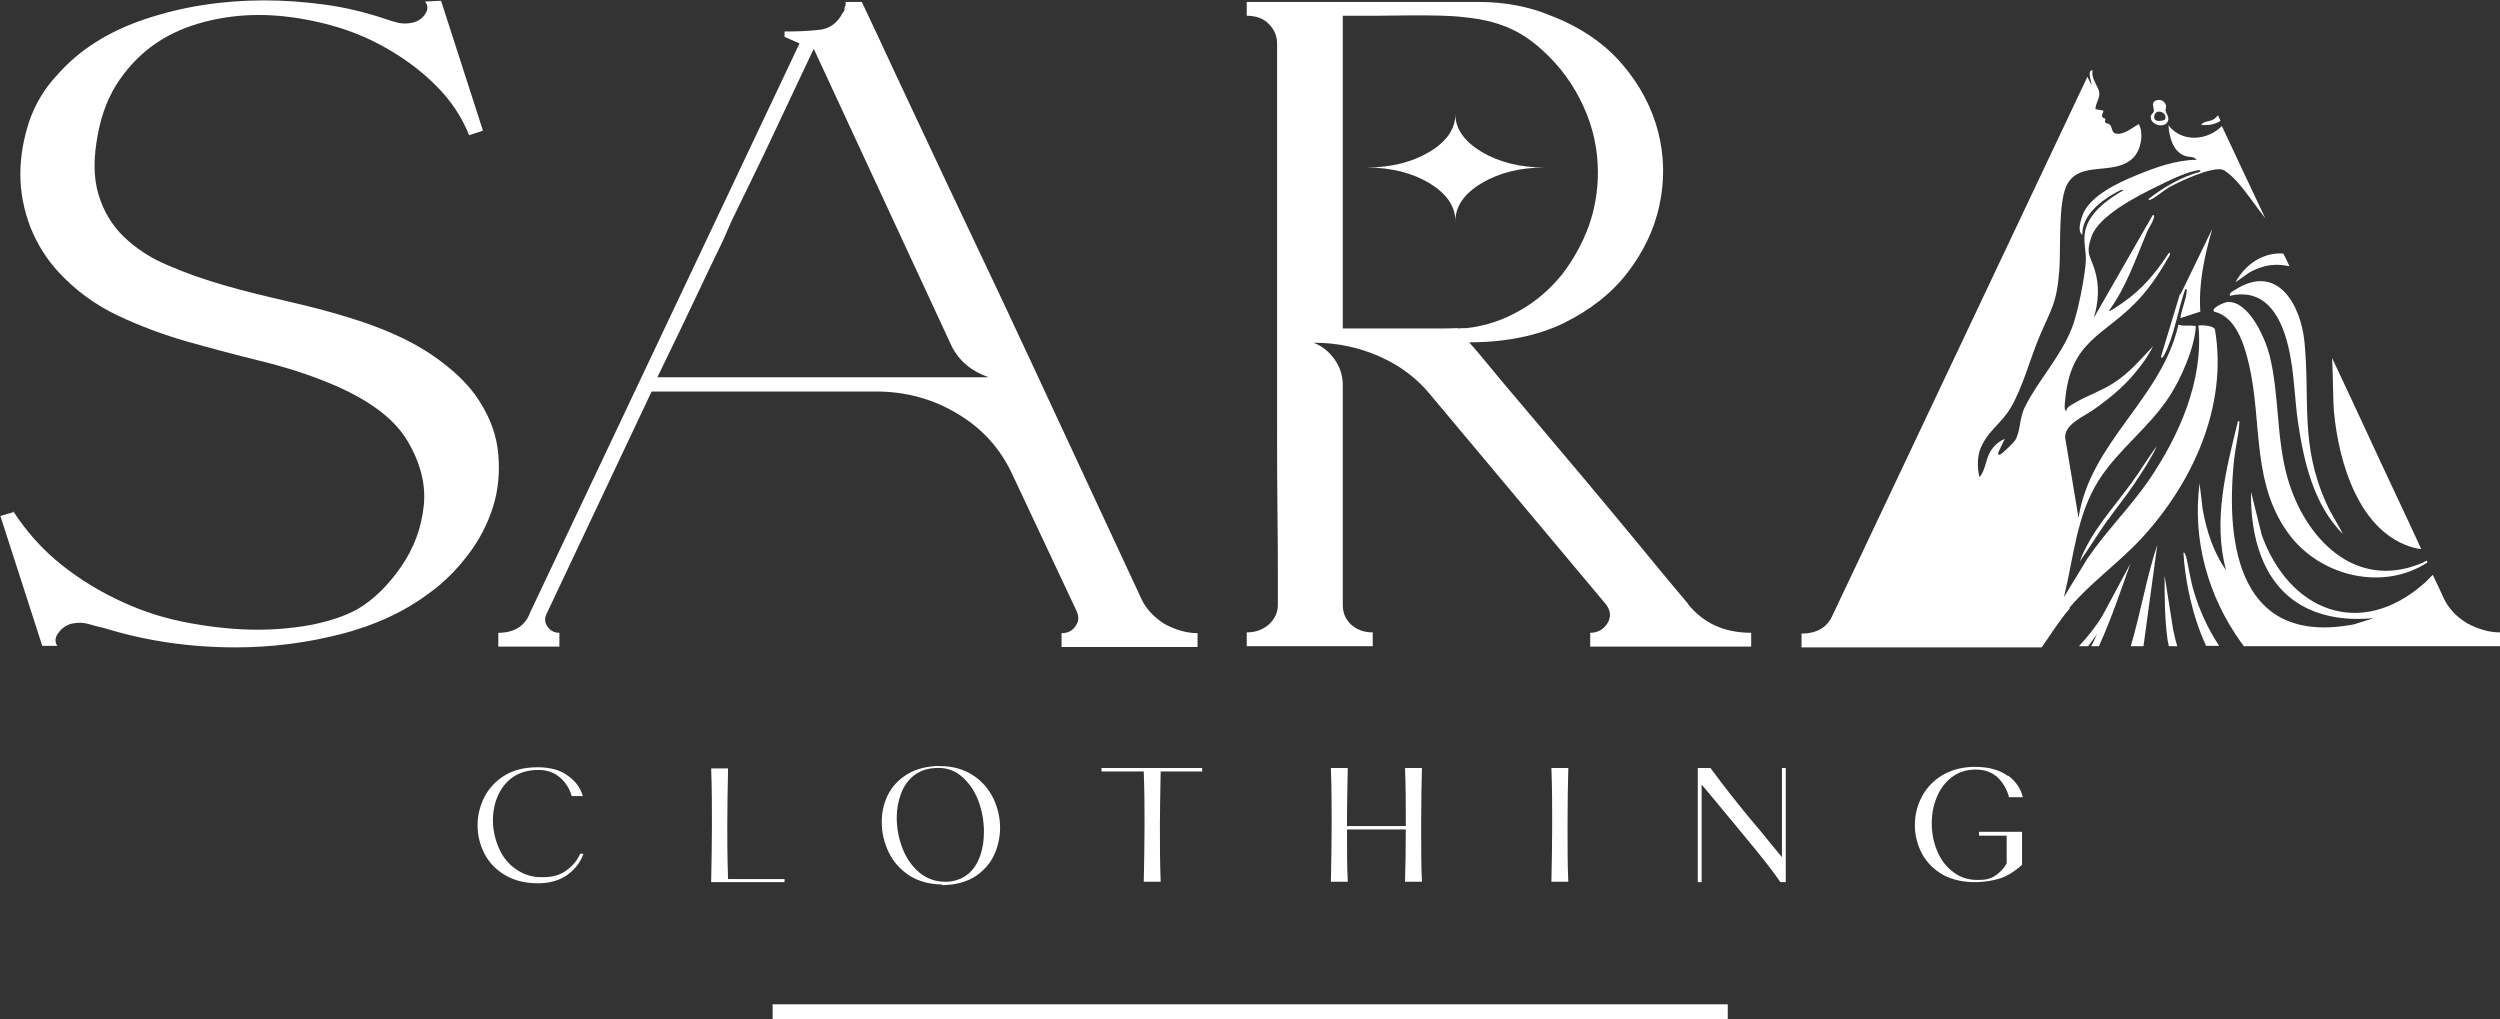 <svg xmlns="http://www.w3.org/2000/svg" id="Layer_2" data-name="Layer 2" viewBox="0 0 65.07 26.53"><rect x="0" y="0" width="65.07" height="26.53" fill="#333333" stroke="none"/><defs><style>      .cls-1 {        fill: #fff;      }    </style></defs><g id="Layer_1-2" data-name="Layer 1"><g><g><path class="cls-1" d="M15.18,22.24c-.08.21-.21.38-.41.53-.2.14-.45.22-.76.22-.34,0-.62-.07-.86-.21s-.42-.33-.54-.56c-.12-.23-.18-.48-.18-.74s.06-.5.18-.74c.12-.23.3-.42.53-.56s.52-.21.85-.21.59.07.79.22c.2.14.33.32.39.53h-.29c-.05-.18-.15-.35-.3-.48s-.33-.2-.57-.2c-.25,0-.47.06-.65.18-.18.12-.31.29-.4.49-.09.2-.13.42-.13.65s.05.46.14.68c.09.22.22.4.4.54.18.14.39.23.63.25.04,0,.09,0,.16,0,.23,0,.43-.06.59-.18s.28-.26.35-.43h.08Z"></path><path class="cls-1" d="M20.42,22.86v.1h-1.91c.01-.5.02-1,.02-1.48s0-.98-.02-1.48h.44c-.01.51-.02,1.01-.02,1.5,0,.35,0,.81.02,1.38h1.47Z"></path><path class="cls-1" d="M24.52,23.02c-.32,0-.61-.08-.85-.23-.24-.16-.42-.36-.54-.61s-.18-.51-.18-.78c0-.25.05-.48.15-.69s.26-.39.47-.53c.21-.14.47-.22.77-.24.03,0,.07,0,.13,0,.32,0,.61.08.84.23.24.15.41.35.54.6.12.25.18.51.18.78,0,.23-.05.46-.14.67-.09.21-.23.38-.42.53-.18.14-.41.23-.68.27-.11.01-.2.02-.28.02ZM25.24,22.71c.13-.12.22-.28.28-.46s.09-.38.09-.6c0-.28-.05-.56-.15-.82-.1-.26-.25-.47-.44-.63-.19-.16-.42-.23-.68-.21-.22.01-.41.08-.56.2-.15.12-.26.28-.33.47-.07.19-.11.4-.11.62,0,.27.05.54.15.8.1.26.25.47.44.63s.42.24.67.24c.05,0,.1,0,.16-.01.18-.03.34-.1.47-.22Z"></path><path class="cls-1" d="M31.3,20.08h-1.09c-.01.57-.02,1.02-.02,1.37,0,.49,0,.99.02,1.5h-.44c.01-.51.02-1.01.02-1.5,0-.35,0-.81-.02-1.37h-1.1v-.09h2.62v.09Z"></path><path class="cls-1" d="M37.01,19.99c-.01.4-.02.89-.02,1.48s0,1.08.02,1.48h-.44c.01-.37.02-.82.02-1.36h-1.53c0,.53,0,.99.02,1.36h-.44c.01-.5.02-1,.02-1.48s0-.98-.02-1.48h.44c-.01.51-.02.92-.02,1.23v.28h1.53v-.28c0-.31,0-.72-.02-1.23h.44Z"></path><path class="cls-1" d="M40.82,19.99c-.01.4-.02.89-.02,1.48s0,1.08.02,1.48h-.44c.01-.5.02-1,.02-1.48s0-.98-.02-1.48h.44Z"></path><path class="cls-1" d="M46.38,19.99h.1v2.97h-.14c-.17-.25-.39-.53-.65-.85-.26-.32-.61-.74-1.04-1.26l-.36-.43v2.54h-.1v-2.97h.33c.17.23.35.47.54.71.19.24.43.54.73.89.25.31.45.55.59.72v-2.32Z"></path><path class="cls-1" d="M52.27,20.19c.2.15.33.34.38.56h-.36c-.05-.2-.15-.37-.29-.51-.15-.14-.34-.21-.58-.21s-.45.07-.62.2c-.17.13-.3.3-.39.52s-.13.44-.13.68c0,.26.05.51.15.74.1.23.24.41.44.55.19.14.43.2.7.18.17,0,.31-.06.42-.15.11-.09.19-.18.24-.28v-.72h-.72v-.1h1.12v.86c-.19.17-.38.29-.56.35-.19.06-.38.09-.59.1-.34.01-.64-.05-.89-.18-.25-.14-.43-.32-.56-.55-.12-.23-.19-.48-.19-.75s.06-.51.18-.74c.12-.23.3-.42.53-.56.24-.14.52-.22.85-.22.36,0,.65.08.85.23Z"></path></g><g><path class="cls-1" d="M.34,13.3c.35.54.77,1.01,1.26,1.4.49.39,1.02.71,1.59.97.56.26,1.15.44,1.76.55.61.11,1.19.17,1.75.17.52,0,1.01-.05,1.47-.14.46-.1.85-.23,1.16-.41.4-.24.77-.6,1.11-1.09.34-.49.53-1.02.59-1.59s-.1-1.15-.44-1.71c-.35-.57-1-1.05-1.95-1.45-.57-.24-1.19-.44-1.84-.6-.65-.16-1.29-.33-1.93-.51-.63-.18-1.24-.41-1.81-.68-.57-.27-1.08-.64-1.51-1.1-.33-.35-.58-.75-.76-1.2-.17-.45-.26-.9-.26-1.37s.08-.92.23-1.38c.16-.46.4-.86.73-1.21.57-.65,1.34-1.14,2.31-1.46.96-.32,1.99-.48,3.09-.48.52,0,1.04.04,1.56.11.52.07,1.02.19,1.51.35.14.05.27.09.39.12.12.03.25.03.39,0,.14-.03.25-.11.33-.23s.07-.23-.01-.32l.42-.02,1.09,3.38-.36.12c-.19-.48-.48-.91-.86-1.29-.38-.38-.82-.71-1.32-.99-.49-.28-1.03-.49-1.6-.63-.57-.14-1.14-.22-1.69-.22-.49,0-.96.06-1.42.18-.46.12-.88.3-1.25.55-.37.25-.69.57-.96.96-.27.39-.46.86-.56,1.4-.12.61-.12,1.13.01,1.57.13.44.35.81.66,1.11.31.3.7.56,1.16.75.46.2.95.37,1.47.52s1.06.28,1.62.41c.56.13,1.08.26,1.56.41.9.27,1.64.6,2.2.98.56.38.99.79,1.26,1.23.28.44.44.89.48,1.37.04.47,0,.93-.14,1.37-.14.44-.35.85-.64,1.23s-.61.71-.98.98c-.66.5-1.43.86-2.32,1.09-.89.23-1.81.35-2.76.35-1.2,0-2.34-.17-3.41-.5-.14-.03-.28-.07-.42-.11-.14-.04-.28-.04-.42-.01-.14.03-.26.11-.35.23-.1.12-.11.24-.04.35h-.39l-1.09-3.38.34-.1Z"></path><path class="cls-1" d="M13.78,15.98L20.81,1.13l-.39-.17v-.14c.3,0,.59-.01.87-.04.29-.02.5-.17.64-.44.03-.03.05-.06.05-.1s0-.06.03-.1V.05h.42s.16.33.42.89c.26.56.6,1.29,1.02,2.18.42.89.89,1.9,1.42,3.01.53,1.11,1.06,2.24,1.59,3.38.53,1.14,1.04,2.24,1.54,3.31.49,1.06.93,1.99,1.29,2.77.12.26.32.47.6.65.3.16.58.24.86.24v.36h-3.54v-.36c.16,0,.28-.06.36-.18.09-.12.1-.25.03-.4l-1.67-3.55c-.3-.65-.76-1.18-1.41-1.57-.64-.39-1.35-.59-2.14-.59h-5.84l-2.74,5.8c-.05.11-.04.22.03.32.07.1.17.16.31.16v.36h-1.59v-.36c.4,0,.67-.16.81-.48ZM25.76,9.82h-.03c-.45-.16-.77-.43-.96-.81l-3.59-7.74c-.54,1.15-.96,2.03-1.25,2.65-.3.62-.52,1.08-.68,1.4-.16.32-.27.56-.34.73-.07.17-.17.38-.29.62-.12.25-.29.6-.51,1.07-.22.46-.55,1.16-1,2.08h8.65Z"></path><path class="cls-1" d="M43.94,15.72c-.52-.62-.98-1.17-1.36-1.64-.39-.47-.82-.99-1.29-1.55s-.92-1.09-1.34-1.59-.8-.94-1.11-1.32c-.31-.38-.51-.61-.6-.71.95,0,1.78-.17,2.46-.5.69-.34,1.24-.77,1.65-1.3s.7-1.11.84-1.76c.14-.65.13-1.28-.03-1.91-.16-.63-.47-1.22-.93-1.76s-1.08-.97-1.86-1.27c-.57-.24-1.21-.36-1.9-.36h-6.02v.36c.24,0,.44.07.58.22.14.14.21.31.21.5v9.92c0,.85,0,1.61.01,2.29s.01,1.24.01,1.68v.73c0,.19-.08.36-.23.5-.16.14-.35.21-.58.21v.36h3.28v-.36c-.23,0-.41-.07-.56-.2-.15-.14-.22-.31-.22-.51v-5.73c0-.24-.07-.46-.21-.66-.14-.2-.32-.35-.55-.44.61,0,1.18.12,1.72.36.54.24.99.58,1.35,1.03l4.54,5.42c.12.16.14.32.04.49-.1.16-.25.25-.45.25v.36h4.19v-.36c-.7,0-1.24-.25-1.64-.74ZM37.95,8.54c-.07,0-.2.01-.39.01h-2.61V.41c.7,0,1.3,0,1.81-.01.51,0,.97,0,1.37.05.4.04.76.12,1.08.25.32.13.64.33.95.62.45.41.8.89,1.05,1.44.25.54.38,1.12.38,1.73,0,.48-.08.95-.24,1.4-.17.46-.4.87-.69,1.25-.3.37-.66.69-1.08.93-.43.25-.89.41-1.4.47-.09,0-.17,0-.24.01Z"></path><path class="cls-1" d="M40.2,4.36c-.64,0-1.19.14-1.64.41-.45.27-.68.6-.68.99,0-.39-.22-.71-.67-.99-.45-.27-1-.41-1.64-.41.64,0,1.19-.14,1.64-.41.45-.27.67-.6.67-.98,0,.38.23.71.68.98.45.27,1,.41,1.64.41Z"></path><g><path class="cls-1" d="M57.8,3.15s-.01-.02-.02-.04c-.02-.04-.03-.07-.05-.11-.04.04-.07.08-.12.11-.11.06-.25.04-.32.14.18.02.37-.01.51-.11Z"></path><path class="cls-1" d="M56.36,2.89s.02-.08.02-.13c-.02-.11-.13-.19-.25-.15-.16.05-.06.2-.07.28,0,.05-.1.1-.08.17.01.17.27.27.41.15.11-.12,0-.23-.02-.32ZM56.34,3.12s-.28.1-.27-.08c.01-.25.39-.11.27.08Z"></path><path class="cls-1" d="M58.04,7.7c1.06-.25,1.44.79,1.58,1.62.1.54.11,1.1.19,1.65.15,1.04.41,2.17,1.17,2.93-.13-.27-.31-.52-.43-.8-.69-1.53-.42-2.66-.57-4.21-.1-.96-.7-2.05-1.8-1.35-.05.03-.16.08-.14.15Z"></path><path class="cls-1" d="M60.75,10.73c.12,1.29.65,3.15,2.09,3.53.07.02.12.02.18.03-.21-.46-.44-.95-.69-1.48-.5-1.06-1-2.16-1.54-3.3-.03-.06-.06-.13-.09-.19.03.55.02,1.07.05,1.42Z"></path><path class="cls-1" d="M58.18,7.35s.28-.2.34-.24c.16-.1.4-.19.59-.21.18-.02.33,0,.48.03-.05-.11-.1-.22-.16-.33-.5-.04-.98.26-1.24.74Z"></path><path class="cls-1" d="M57.63,8.11c.58.14.79.88.91,1.39.35,1.52.05,3.13,1.08,4.46.83,1.06,2.43,1.42,3.56.68,0-.02-.01-.03-.02-.05-.05.03-.1.06-.16.08-1.72.7-3.02-.68-3.46-2.23-.3-1.06-.21-2.17-.47-3.2-.11-.43-.53-1.4-1.08-1.38-.08,0-.43.15-.37.24Z"></path><path class="cls-1" d="M54.1,16.82h.25c.08-.11.16-.21.23-.32-.04.1-.09.21-.15.32h.2c.32-.7.57-1.45.82-2.15l-.73,1.36c-.13.22-.35.51-.61.79Z"></path><path class="cls-1" d="M55.47,16.82h.32l.36-2.64c-.27.81-.43,1.75-.69,2.64Z"></path><path class="cls-1" d="M56.89,14.48s-.01-.1-.06-.1c.04.71.22,1.63.59,2.43h.34c-.3-.45-.52-.95-.66-1.42-.09-.3-.13-.61-.2-.91Z"></path><path class="cls-1" d="M64.21,16.22c-.28-.17-.48-.39-.6-.64-.09-.2-.19-.41-.29-.62-.1.1-.18.19-.22.22-1.68,1.48-3.52.71-4.23-1.25l-.28-1.13c-.02,1.12.28,2.37,1.32,2.96.56.32,1.23.39,1.87.33l-.51.16c-2.96.57-3.36-2.01-3.12-4.3.03-.28.11-.6.13-.87,0-.04.03-.13-.03-.12-.31,1.26-.66,2.59-.31,3.88-.33-.46-.51-1.03-.61-1.59l-.08-.67c-.19,1.48.22,2.94,1.08,4.14.02.03.05.06.07.1h6.67v-.36c-.28,0-.56-.08-.86-.24Z"></path><path class="cls-1" d="M56.56,16.37l-.22-1.39c0,.53,0,1.08.07,1.61,0,.07.03.15.04.23h.22c-.05-.16-.08-.31-.11-.45Z"></path><path class="cls-1" d="M53.87,15.81c.55-.65,1.29-1.17,1.87-1.8,1.33-1.44,2.25-3.44,1.91-5.44-.05-.1-.34-.11-.43-.1.14,1.43-.5,2.87-1.29,4.03-.49.71-1.11,1.32-1.6,2.04l-.61,1c.26-1.05.32-2.1.9-3.03.51-.81,1.33-1.39,1.85-2.2.3-.46.64-1.24.68-1.78,0-.07,0-.04-.05-.05-.13-.02-.27.02-.4-.03-.43,1.92-2.3,3.06-2.6,5.03l-.35-2.1c0-.36.52-.55.76-.73.49-.35.87-.67,1.23-1.16.11-.14.22-.32.3-.48-.33.35-.62.7-1.03.96-.32.21-.7.33-1.03.53-.08.05-.19.09-.2.2-.06-.02-.04-.2-.03-.26.13-1.6,1.03-1.69,1.92-2.65.32-.35.58-.75.81-1.16,0-.1-.04-.03-.06,0-.34.51-.67.9-1.17,1.25-.05.03-.33.24-.36.21.46-.63.7-1.36,1-2.07.05-.11.13-.22.16-.32.01-.03.05-.11-.02-.1l-1.53,2.67c.12-.42.15-.83.02-1.25-.12-.38-.24-.41-.08-.87.19-.54,1.21-1.06,1.71-1.3.28-.14.71-.35,1.01-.41.03,0,.12-.04.11.03-.49.13-.95.4-1.35.71,0,.03.04.02.05.02.11-.04.34-.24.48-.32.27-.15,1.13-.56,1.41-.46.04.01.19.13.23.17.28.26.58.72.87,1.09-.41-.87-.79-1.67-1.13-2.4-.37.38-1.04.44-1.39-.02.02.29.11.67.41.79.12.05.26.01.32.11-.52,0-1.08.2-1.56.4-.47.19-1.23.54-1.41,1.05-.04.12-.14.42,0,.5-.02-.48.46-.87.84-1.08.06-.03.17-.11.23-.08-.42.24-.95.62-1.01,1.14-.03.24.04.47.03.69-.02.41-.21,1.37-.36,1.75-.29.75-.89,1.38-1.23,2.07-.14.28-.11.63-.25.86-.05.07-.32.34-.39.37-.04.02-.06,0-.05-.05l.17-.36c-.19.09-.32.21-.41.4-.09.19-.11.45-.25.6-.05-.21-.06-.49.01-.7.18-.49.56-.69.8-1.1.31-.52.5-1.25.74-1.83.32-.76.46-.87.53-1.76.04-.57-.03-1.71.18-2.18.32-.71,1.25-.24,1.75-.75.2-.21.27-.62.14-.87-.17.09-.42.31-.62.24-.09-.03-.07-.16-.13-.22-.08-.08-.16.01-.12-.16-.14-.04-.08-.09-.05-.21l-.21-.04c0-.15.12-.29.1-.43-.02-.16-.23-.38-.17-.58-.16-.01-.03.29-.03.38l-.11-.21-6.63,14.01c-.14.32-.41.48-.81.48v.36h6.25c.24-.34.46-.7.73-1.01Z"></path><path class="cls-1" d="M56.74,7.65l-.49,1.62c0,.11.06,0,.08-.03.26-.49.36-1.19.55-1.72.06,0,.03.08.03.11-.03.21-.13.44-.16.65l.52-.17c-.05-.74.11-1.45.31-2.15l-.82,1.69Z"></path><path class="cls-1" d="M54.86,13.54c.21-.3.45-.59.66-.9.22-.33.45-.67.62-1.03-.23.3-.42.63-.64.93-.48.67-1.08,1.29-1.37,2.08.25-.36.48-.73.73-1.09Z"></path></g></g><rect class="cls-1" x="20.11" y="26.14" width="24.86" height=".39"></rect></g></g></svg>